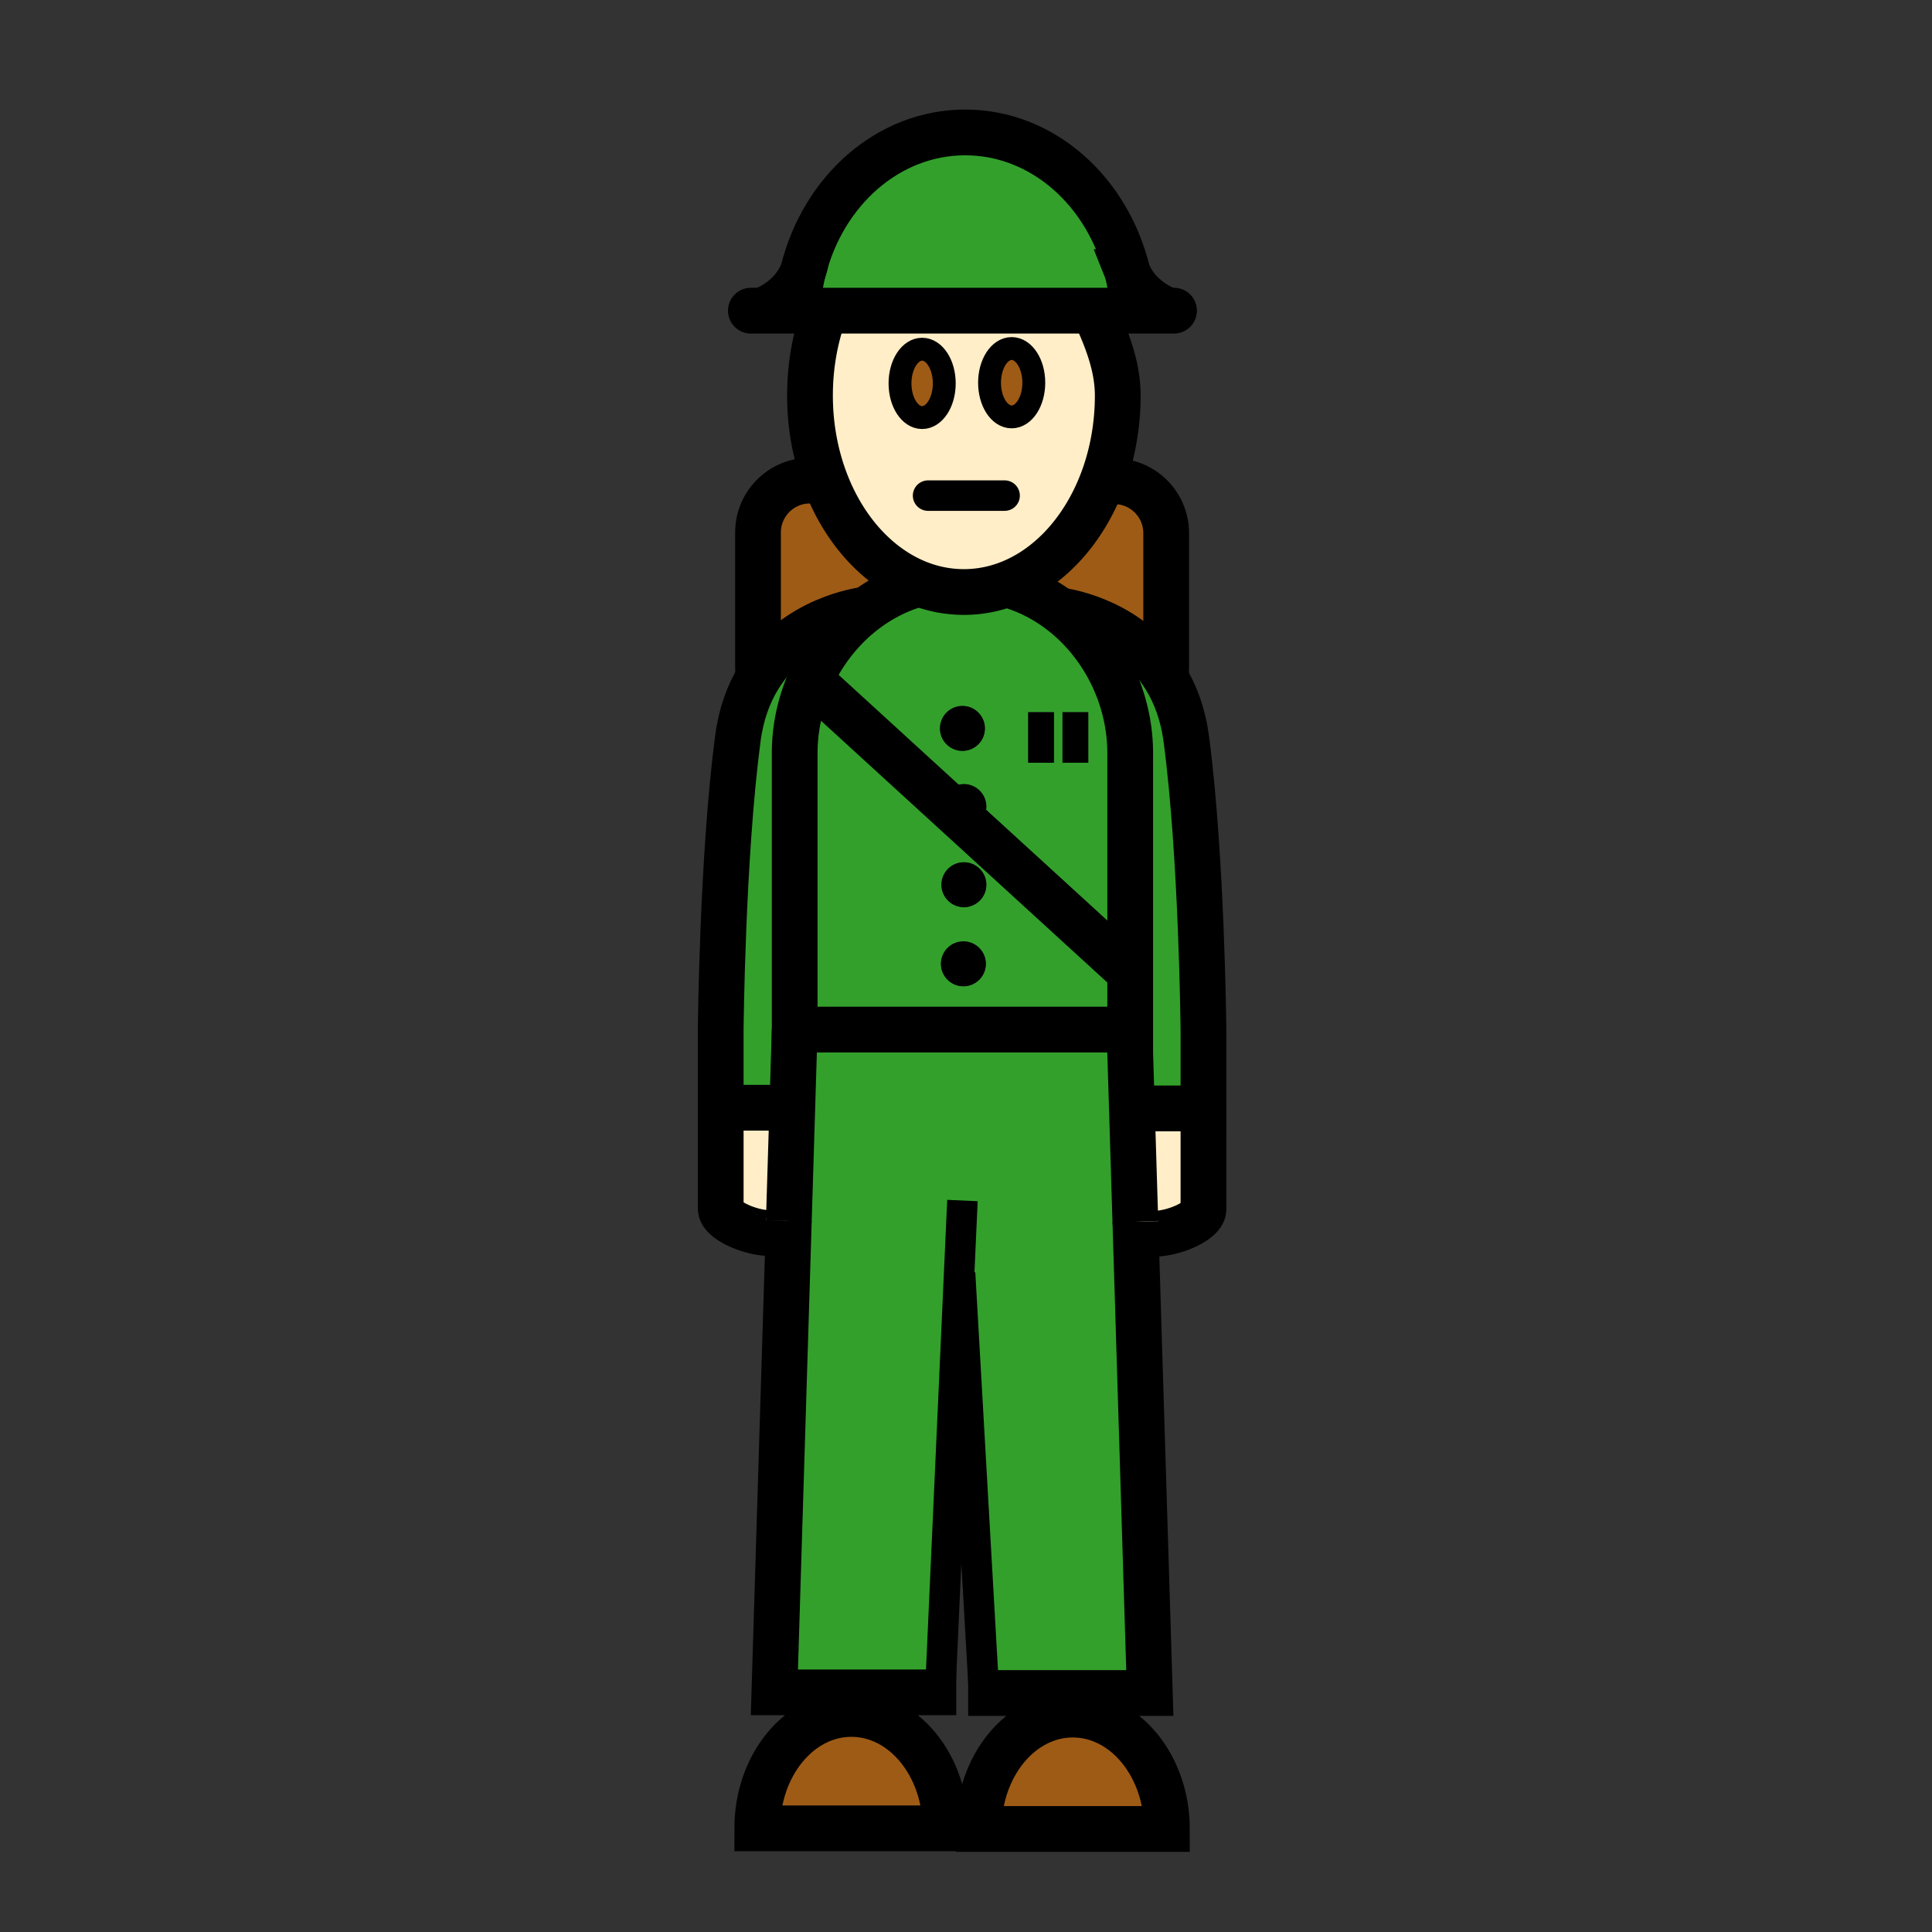<svg xmlns="http://www.w3.org/2000/svg" width="850.394" height="850.394" viewBox="0 0 850.394 850.394" overflow="visible"><rect x="0" y="0" width="850.394" height="850.394" fill="#333333" stroke="none"/><path d="M529.72 487.88v44.47c0 7.57-29.479 16.67-29.97 5.45-.01-.02-.01-.05-.01-.08l-1.521-49.84h31.501z" fill="#ffeec8" class="aac-skin-fill"/><path d="M512.89 298.24c4.44 7.17 7.82 16.04 9.28 27.02 6.87 51.86 7.55 128.221 7.55 128.221v34.399h-31.5l-1.06-34.399v-.29h.31V331.53c0-25.21-12.34-48.77-31.239-62.91 4.979.7 31.749 5.49 46.659 29.62zM496.28 119.78c5.09 12.73 18.02 16.89 18.02 16.89v.08H350.94c.32-6.13 1.24-12.08 2.67-17.79 8.8-35.02 37.36-60.67 71.23-60.67 34.14 0 62.88 26.05 71.44 61.49z" fill="#33a02c"/><path d="M513.63 805.04h-82.85c0-27.81 18.55-50.34 41.43-50.34 22.87 0 41.42 22.53 41.42 50.34zM513.31 234.66v59.22c0 1.49-.14 2.95-.42 4.36-14.909-24.13-41.68-28.92-46.659-29.62-5.99-4.49-12.65-8.02-19.78-10.37l-2.05-1.56c17.949-7.13 32.71-23.55 40.81-44.86h5.271c12.608 0 22.828 10.22 22.828 22.83z" fill="#9e5b16"/><path d="M422.19 560.34l-8.33 184.57h-73.01l6.36-207.44v-.029l1.53-49.851 1.05-34.399h147.37v.29l1.06 34.399 1.521 49.84c0 .03 0 .061.01.08l6.36 207.391-72.98.01-10.54-184.84-.401-.021zM497.47 428.02v25.171H349.79V331.53c0-11.29 2.48-22.24 6.91-32.18l.03.01 58.01 53.03c-.24.84-.36 1.72-.36 2.63 0 5.46 4.43 9.88 9.88 9.88 1.22 0 2.4-.22 3.48-.63l69.73 63.75zm-63.32-38.6c0-5.45-4.431-9.88-9.88-9.88-5.46 0-9.88 4.43-9.88 9.88 0 5.46 4.42 9.88 9.88 9.88 5.45 0 9.88-4.42 9.88-9.88zm-.22 34.83c0-5.46-4.43-9.89-9.88-9.89-5.46 0-9.88 4.43-9.88 9.89 0 5.45 4.42 9.87 9.88 9.87 5.45 0 9.88-4.42 9.88-9.87z" fill="#33a02c"/><path d="M466.23 268.62c18.899 14.14 31.239 37.7 31.239 62.91v96.49l-69.729-63.75a9.877 9.877 0 0 0 6.399-9.25c0-5.45-4.42-9.88-9.88-9.88-4.54 0-8.37 3.07-9.52 7.25l-58.01-53.03-.03-.01c5.53-12.4 14.11-23.22 24.73-31.09 6.97-5.17 14.82-9.08 23.26-11.34 6.2 2.38 12.77 3.66 19.57 3.66 7.01 0 13.78-1.36 20.141-3.89l2.05 1.56c7.13 2.35 13.79 5.88 19.78 10.37zm12.78 67.11v-22.24h-11.33v22.24h11.33zm-15.1 0v-22.24h-11.33v22.24h11.33zm-30.4-15.11c0-5.45-4.42-9.88-9.88-9.88-5.45 0-9.88 4.43-9.88 9.88 0 5.46 4.43 9.88 9.88 9.88 5.46 0 9.88-4.42 9.88-9.88z" fill="#33a02c"/><path d="M485.21 211.83c-8.1 21.31-22.86 37.73-40.81 44.86-6.36 2.53-13.131 3.89-20.141 3.89-6.8 0-13.37-1.28-19.57-3.66-6.09-2.35-11.82-5.76-17.04-10.05a72.35 72.35 0 0 1-6.12-5.67c-7.69-8-13.99-18.12-18.33-29.66-4.27-11.34-6.67-24.04-6.67-37.47 0-13.28 2.34-25.86 6.53-37.11l120.41 4.2c4.49 10.13 8.521 21.17 8.521 32.91 0 13.54-2.43 26.35-6.78 37.76zm-30.17-43.37c0-8.31-4.36-15.05-9.74-15.05s-9.74 6.74-9.74 15.05 4.36 15.04 9.74 15.04 9.74-6.73 9.74-15.04zm-39.41.29c0-8.31-4.36-15.04-9.74-15.04s-9.74 6.73-9.74 15.04 4.36 15.05 9.74 15.05 9.74-6.74 9.74-15.05z" fill="#ffeec8" class="aac-skin-fill"/><path d="M467.68 313.49h11.33v22.24h-11.33zM452.58 313.49h11.33v22.24h-11.33z"/><path d="M445.3 153.41c5.38 0 9.74 6.74 9.74 15.05s-4.36 15.04-9.74 15.04-9.74-6.73-9.74-15.04 4.36-15.05 9.74-15.05z" fill="#9e5b16"/><path d="M424.26 345.14c5.46 0 9.88 4.43 9.88 9.88 0 4.24-2.659 7.84-6.399 9.25l-13-11.88c1.149-4.18 4.979-7.25 9.519-7.25zM424.27 379.54c5.45 0 9.88 4.43 9.88 9.88 0 5.46-4.431 9.88-9.88 9.88-5.46 0-9.88-4.42-9.88-9.88 0-5.45 4.42-9.88 9.88-9.88zM424.05 414.36c5.45 0 9.88 4.43 9.88 9.89 0 5.45-4.43 9.87-9.88 9.87-5.46 0-9.88-4.42-9.88-9.87 0-5.46 4.42-9.89 9.88-9.89zM423.63 310.74c5.46 0 9.88 4.43 9.88 9.88 0 5.46-4.42 9.88-9.88 9.88-5.45 0-9.88-4.42-9.88-9.88 0-5.45 4.43-9.88 9.88-9.88zM414.74 352.39l13 11.88a9.81 9.81 0 0 1-3.48.63c-5.45 0-9.88-4.42-9.88-9.88 0-.91.12-1.79.36-2.63z"/><path d="M416.18 804.76h-82.86c0-27.81 18.55-50.34 41.43-50.34s41.43 22.53 41.43 50.34zM405.89 153.71c5.38 0 9.74 6.73 9.74 15.04s-4.36 15.05-9.74 15.05-9.74-6.74-9.74-15.05 4.36-15.04 9.74-15.04zM387.65 246.87c5.22 4.29 10.95 7.7 17.04 10.05-8.44 2.26-16.29 6.17-23.26 11.34-1.93.21-31.43 3.89-47.36 29.69-.28-1.41-.42-2.86-.42-4.35v-59.22c0-12.61 10.22-22.84 22.83-22.84h6.72c4.34 11.54 10.64 21.66 18.33 29.66a72.35 72.35 0 0 0 6.12 5.67z" fill="#9e5b16"/><path d="M334.07 297.95c15.93-25.8 45.43-29.48 47.36-29.69-10.62 7.87-19.2 18.69-24.73 31.09-4.43 9.94-6.91 20.89-6.91 32.18v121.66l-1.05 34.399h-31.51V453.19s.68-76.351 7.56-128.21c1.45-10.98 4.84-19.86 9.28-27.03z" fill="#33a02c"/><path d="M348.74 487.59l-1.53 49.851v.029c-.4 11.29-29.98 2.181-29.98-5.41v-44.47h31.51z" fill="#ffeec8" class="aac-skin-fill"/><g fill="none" stroke="#000"><path d="M483.47 141.16c4.49 10.13 8.521 21.17 8.521 32.91 0 13.54-2.431 26.35-6.78 37.76-8.1 21.31-22.86 37.73-40.81 44.86-6.36 2.53-13.131 3.89-20.141 3.89-6.8 0-13.37-1.28-19.57-3.66-6.09-2.35-11.82-5.76-17.04-10.05a72.35 72.35 0 0 1-6.12-5.67c-7.69-8-13.99-18.12-18.33-29.66-4.27-11.34-6.67-24.04-6.67-37.47 0-13.28 2.34-25.86 6.53-37.11" stroke-width="20.137"/><path d="M415.63 168.75c0 8.31-4.36 15.05-9.74 15.05s-9.74-6.74-9.74-15.05 4.36-15.04 9.74-15.04 9.74 6.73 9.74 15.04zM455.04 168.46c0 8.31-4.36 15.04-9.74 15.04s-9.74-6.73-9.74-15.04 4.36-15.05 9.74-15.05 9.74 6.74 9.74 15.05z" stroke-width="10.069"/><path d="M350.94 136.75c.32-6.13 1.24-12.08 2.67-17.79 8.8-35.02 37.36-60.67 71.23-60.67 34.141 0 62.88 26.05 71.44 61.49 1.16 4.77 1.95 9.72 2.33 14.8" stroke-width="20.137"/><path stroke-width="20.137" stroke-linecap="round" stroke-linejoin="round" d="M330.5 136.75h186.27"/><path stroke-width="13.425" stroke-linecap="round" stroke-linejoin="round" d="M408.51 218.15h33.68"/><path d="M335.25 136.75s13.53-4.36 18.36-17.79c.46-1.24.83-2.55 1.11-3.94M514.3 136.67s-12.93-4.16-18.02-16.89a26.49 26.49 0 0 1-1.45-4.84M404.71 256.91c-.01 0-.01 0-.02.01-8.44 2.26-16.29 6.17-23.26 11.34-10.62 7.87-19.2 18.69-24.73 31.09-4.43 9.94-6.91 20.89-6.91 32.18v121.66h147.68V331.53c0-25.21-12.34-48.77-31.239-62.91-5.99-4.49-12.65-8.02-19.78-10.37" stroke-width="20.137"/><path d="M381.53 268.24s-.03 0-.1.02c-1.93.21-31.43 3.89-47.36 29.69-4.44 7.17-7.83 16.05-9.28 27.03-6.88 51.86-7.56 128.21-7.56 128.21v34.399H348.91" stroke-width="20.137"/><path stroke-width="13.425" d="M413.83 745.6l.03-.69 8.33-184.57 1.44-31.91"/><path stroke-width="20.137" d="M347.21 537.47l-6.36 207.44H420.9M349.79 453.19l-1.05 34.4-1.53 49.85M416.18 804.76c0-27.81-18.55-50.34-41.43-50.34s-41.43 22.53-41.43 50.34h82.86z"/><path d="M317.23 487.59v44.47c0 7.591 29.58 16.7 29.98 5.41v-.029M335.49 302.59c-.64-1.47-1.12-3.03-1.42-4.64-.28-1.41-.42-2.86-.42-4.35v-59.22c0-12.61 10.22-22.84 22.83-22.84h6.72M465.42 268.52s.28.03.811.1c4.979.7 31.75 5.49 46.659 29.62 4.44 7.17 7.82 16.04 9.28 27.02 6.87 51.86 7.55 128.221 7.55 128.221v34.399h-31.68M499.75 537.8l6.36 207.39-72.98.01h-6.98" stroke-width="20.137"/><path stroke-width="20.137" d="M497.16 453.48l1.06 34.4 1.52 49.84M430.78 805.04c0-27.81 18.55-50.34 41.43-50.34 22.87 0 41.42 22.53 41.42 50.34h-82.85zM529.72 487.88v44.47c0 7.57-29.479 16.67-29.97 5.45-.01-.02-.01-.05-.01-.08M511.47 302.87c.63-1.47 1.11-3.02 1.42-4.63.28-1.41.42-2.87.42-4.36v-59.22c0-12.61-10.22-22.83-22.829-22.83h-6.731M356.73 299.36l58.01 53.03 13 11.88 69.73 63.75"/><path stroke-width="13.425" d="M422.59 560.36l10.54 184.84.02.4"/></g><path fill="none" d="M0 0h850.394v850.394H0z"/></svg>
